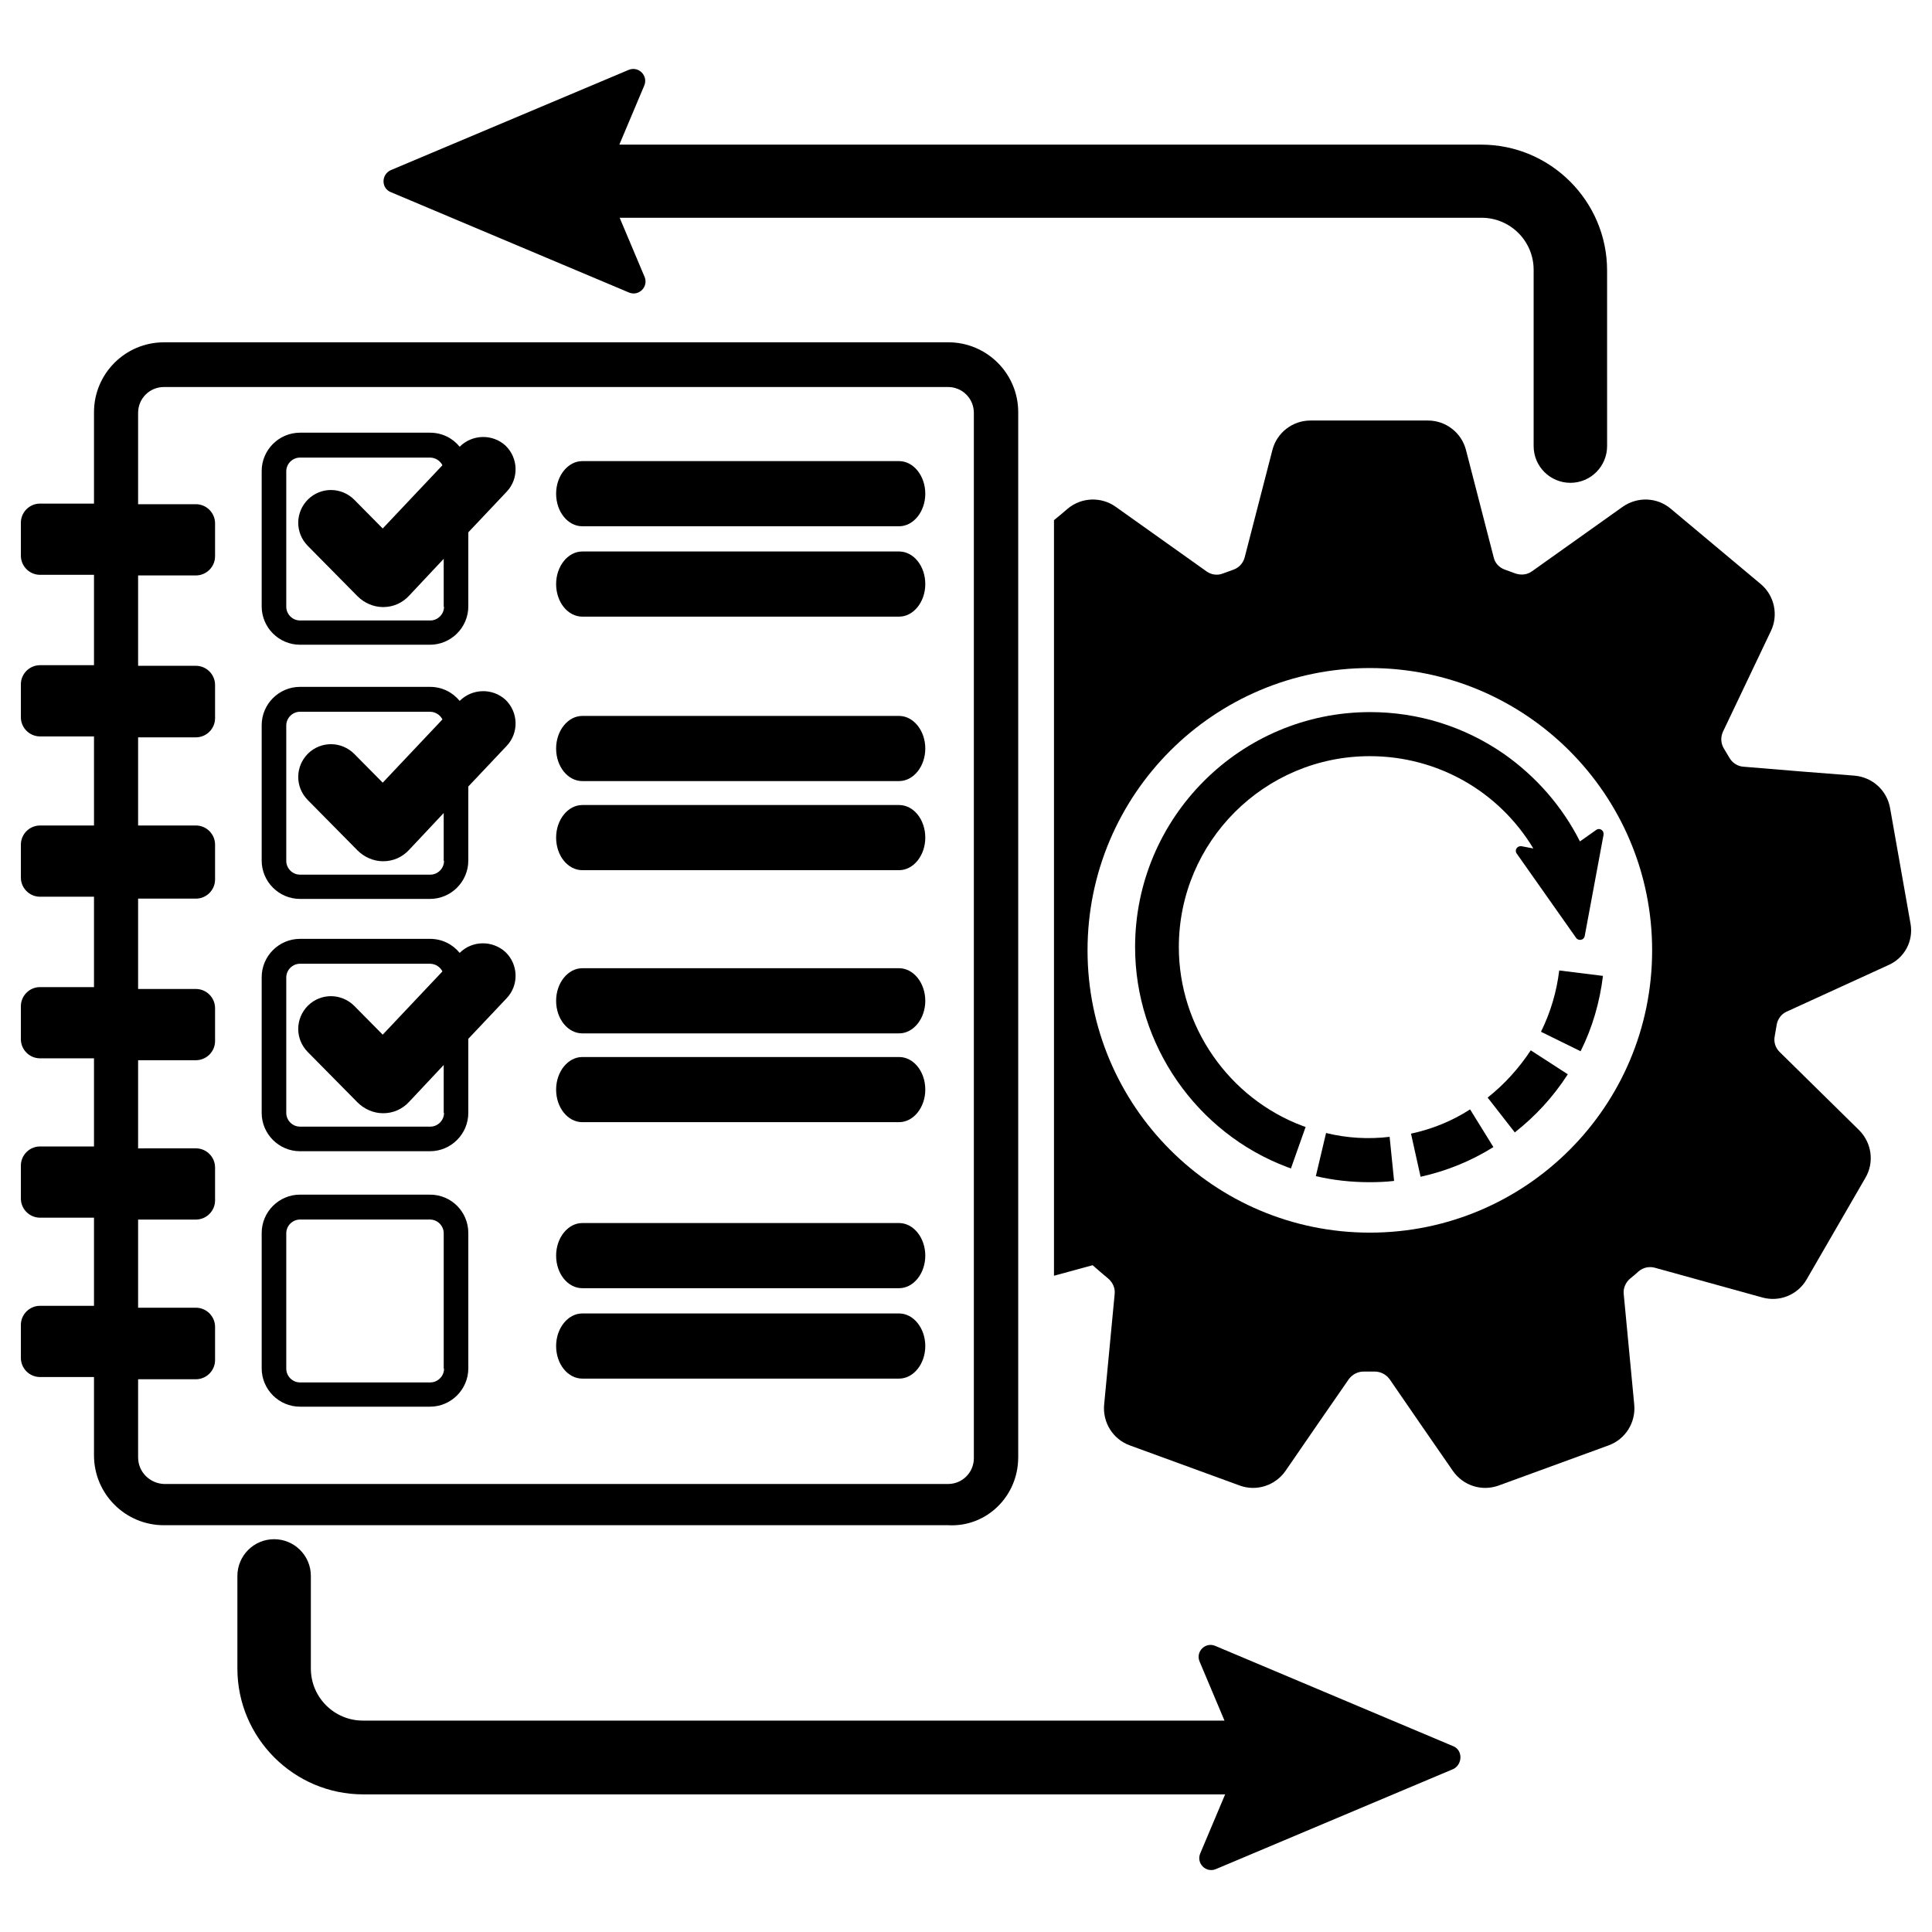 <?xml version="1.0" encoding="UTF-8"?>
<!-- Uploaded to: SVG Repo, www.svgrepo.com, Generator: SVG Repo Mixer Tools -->
<svg fill="#000000" width="800px" height="800px" version="1.1" viewBox="144 144 512 512" xmlns="http://www.w3.org/2000/svg">
 <g>
  <path d="m529.1 606.75-63.051-26.574c-2.625-1.102-5.246 1.523-4.148 4.148l6.602 15.656-228.33-0.004c-7.617 0-13.793-6.18-13.793-13.793v-24.543c0-5.418-4.402-9.734-9.734-9.734-5.418 0-9.734 4.402-9.734 9.734v24.543c0 18.363 14.98 33.344 33.344 33.344h228.42l-6.602 15.656c-1.102 2.625 1.523 5.246 4.148 4.148l63.051-26.574c2.371-1.355 2.371-4.992-0.168-6.008z"/>
  <path d="m247.62 194.94 63.051 26.574c2.625 1.102 5.246-1.523 4.148-4.148l-6.602-15.656h228.42c7.617 0 13.793 6.18 13.793 13.793v46.715c0 5.418 4.402 9.734 9.734 9.734 5.418 0 9.734-4.402 9.734-9.734l-0.004-46.543c0-18.363-14.98-33.344-33.344-33.344h-228.42l6.602-15.656c1.102-2.625-1.523-5.246-4.148-4.148l-63.051 26.574c-2.539 1.184-2.539 4.824 0.086 5.84z"/>
  <path d="m542.56 343.8c-10.496-7.277-22.766-11.086-35.461-11.086-34.359 0-62.289 27.93-62.289 62.289 0 25.812 16.25 49.254 40.367 58.312 0.34 0.086 0.676 0.254 0.93 0.34l3.894-11.004c-0.254-0.086-0.508-0.168-0.762-0.254l-2.031 5.418 2.031-5.418c-19.633-7.363-32.836-26.406-32.836-47.395 0-27.93 22.68-50.609 50.609-50.609 18.027 0 34.277 9.395 43.332 24.457l-3.133-0.594c-1.102-0.168-1.945 1.016-1.27 1.945l15.742 22.344c0.676 0.93 2.117 0.594 2.285-0.508l4.992-26.828c0.168-1.102-1.016-1.945-1.945-1.27l-4.316 3.047c-4.652-9.227-11.59-17.18-20.141-23.188z"/>
  <path d="m552.38 417.43 10.496 5.164c3.133-6.262 5.078-13.035 5.926-19.973l-11.594-1.438c-0.684 5.668-2.293 11.082-4.828 16.246z"/>
  <path d="m495.42 444.26-2.707 11.426c4.656 1.102 9.48 1.609 14.219 1.609 2.199 0 4.402-0.086 6.516-0.34l-1.184-11.68c-5.59 0.676-11.344 0.336-16.844-1.016z"/>
  <path d="m538.24 434.87 7.195 9.227c5.5-4.316 10.242-9.48 14.047-15.402l-9.816-6.348c-3.129 4.738-6.938 8.969-11.426 12.523z"/>
  <path d="m517.93 444.43 2.539 11.426c6.856-1.523 13.371-4.148 19.297-7.871l-6.18-9.988c-4.824 3.133-10.156 5.25-15.656 6.434z"/>
  <path d="m413.84 530.25v-277c0-10.242-8.293-18.535-18.535-18.535l-207.86 0.004c-10.242 0-18.535 8.293-18.535 18.535v24.203h-14.301c-2.793 0-5.078 2.285-5.078 5.078v8.719c0 2.793 2.285 5.078 5.078 5.078h14.301v23.949h-14.301c-2.793 0-5.078 2.285-5.078 5.078v8.719c0 2.793 2.285 5.078 5.078 5.078h14.301l0.004 23.609h-14.305c-2.793 0-5.078 2.285-5.078 5.078v8.719c0 2.793 2.285 5.078 5.078 5.078h14.301v23.949h-14.301c-2.793 0-5.078 2.285-5.078 5.078v8.719c0 2.793 2.285 5.078 5.078 5.078h14.301v23.359l-14.301-0.004c-2.793 0-5.078 2.285-5.078 5.078v8.719c0 2.793 2.285 5.078 5.078 5.078h14.301v23.359l-14.301-0.004c-2.793 0-5.078 2.285-5.078 5.078v8.719c0 2.793 2.285 5.078 5.078 5.078h14.301v20.734c0 10.242 8.293 18.535 18.535 18.535l207.77-0.004c10.238 0.594 18.617-7.703 18.617-17.941zm-233.24 0v-20.734h15.316c2.793 0 5.078-2.285 5.078-5.078v-8.801c0-2.793-2.285-5.078-5.078-5.078h-15.316v-23.359h15.316c2.793 0 5.078-2.285 5.078-5.078v-8.719c0-2.793-2.285-5.078-5.078-5.078l-15.316 0.004v-23.359h15.316c2.793 0 5.078-2.285 5.078-5.078v-8.719c0-2.793-2.285-5.078-5.078-5.078l-15.316 0.004v-23.949h15.316c2.793 0 5.078-2.285 5.078-5.078v-9.227c0-2.793-2.285-5.078-5.078-5.078h-15.316v-23.359h15.316c2.793 0 5.078-2.285 5.078-5.078v-8.801c0-2.793-2.285-5.078-5.078-5.078h-15.316v-23.949h15.316c2.793 0 5.078-2.285 5.078-5.078v-8.719c0-2.793-2.285-5.078-5.078-5.078h-15.316v-24.203c0-3.809 3.047-6.856 6.856-6.856h207.77c3.809 0 6.856 3.047 6.856 6.856v277c0 3.809-3.047 6.856-6.856 6.856h-207.77c-3.805-0.168-6.852-3.215-6.852-7.023z"/>
  <path d="m650.3 388.74c-1.777-10.242-3.641-20.395-5.418-30.637-0.848-4.656-4.656-8.125-9.395-8.547-9.816-0.762-19.633-1.523-29.453-2.371-1.523-0.086-2.961-1.016-3.723-2.371-0.508-0.848-1.016-1.691-1.523-2.539-0.762-1.355-0.848-2.961-0.168-4.402 4.231-8.887 8.465-17.773 12.695-26.66 2.031-4.231 0.93-9.395-2.707-12.441-7.957-6.688-15.91-13.285-23.867-19.973-3.641-3.047-8.801-3.215-12.695-0.508-8.039 5.672-15.996 11.426-24.035 17.094-1.27 0.93-2.879 1.102-4.402 0.594-0.93-0.34-1.863-0.676-2.793-1.016-1.438-0.508-2.625-1.691-2.961-3.215-2.453-9.48-4.91-19.043-7.363-28.52-1.184-4.57-5.332-7.785-10.07-7.785h-31.145c-4.738 0-8.887 3.215-10.07 7.785-2.453 9.48-4.91 19.043-7.363 28.52-0.422 1.523-1.523 2.707-2.961 3.215-0.93 0.34-1.863 0.676-2.793 1.016-1.438 0.594-3.133 0.34-4.402-0.594-8.039-5.672-15.996-11.426-24.035-17.094-3.809-2.707-9.055-2.539-12.695 0.508-1.184 1.016-2.371 2.031-3.641 3.047v200.24c3.387-0.93 6.856-1.863 10.242-2.793 1.355 1.184 2.707 2.371 4.148 3.555 1.184 1.016 1.863 2.539 1.691 4.062-0.93 9.816-1.863 19.551-2.793 29.367-0.422 4.738 2.371 9.141 6.769 10.75 9.734 3.555 19.465 7.109 29.199 10.664 4.402 1.609 9.395 0 12.102-3.894 5.586-8.125 11.172-16.25 16.758-24.289 0.93-1.27 2.371-2.031 3.977-2.031h1.438 1.438c1.609 0 3.047 0.762 3.977 2.031 5.586 8.125 11.172 16.25 16.758 24.289 2.707 3.894 7.617 5.5 12.102 3.894 9.734-3.555 19.465-7.109 29.199-10.664 4.402-1.609 7.195-6.008 6.769-10.75-0.93-9.816-1.863-19.551-2.793-29.367-0.168-1.523 0.508-3.047 1.691-4.062 0.762-0.594 1.523-1.27 2.285-1.945 1.184-1.016 2.793-1.355 4.316-0.93 9.48 2.625 18.957 5.246 28.438 7.871 4.57 1.27 9.395-0.676 11.766-4.824 5.164-8.973 10.41-17.941 15.57-26.914 2.371-4.062 1.691-9.227-1.691-12.609-7.023-6.941-14.047-13.793-21.074-20.734-1.102-1.102-1.609-2.625-1.27-4.231 0.168-0.93 0.34-1.945 0.508-2.961 0.254-1.523 1.27-2.879 2.625-3.469 8.973-4.062 17.855-8.211 26.828-12.273 4.402-1.863 6.856-6.434 6.012-11.09zm-143.28 81.922c-41.301 0-74.812-33.516-74.812-74.812 0-41.301 33.516-74.812 74.812-74.812 41.301 0 74.812 33.516 74.812 74.812 0 41.383-33.512 74.812-74.812 74.812z"/>
  <path d="m265.82 262.39c-1.863-2.285-4.656-3.723-7.871-3.723h-34.445c-5.586 0-10.156 4.57-10.156 10.156v35.883c0 5.586 4.57 10.156 10.156 10.156h34.445c5.586 0 10.156-4.57 10.156-10.156v-19.633l10.156-10.75c3.301-3.469 3.133-8.973-0.34-12.273-3.469-3.129-8.801-2.961-12.102 0.34zm-4.148 42.402c0 2.031-1.691 3.641-3.641 3.641l-34.527-0.004c-2.031 0-3.641-1.691-3.641-3.641v-35.883c0-2.031 1.691-3.641 3.641-3.641h34.445c1.438 0 2.707 0.848 3.301 2.031l-15.828 16.762-7.531-7.617c-3.387-3.387-8.801-3.469-12.273-0.086-3.387 3.387-3.469 8.801-0.086 12.273l13.203 13.371c1.777 1.777 4.231 2.879 6.769 2.879h0.086c2.625 0 5.078-1.102 6.856-3.047l9.141-9.734 0.004 12.695z"/>
  <path d="m265.82 329.75c-1.863-2.285-4.656-3.723-7.871-3.723h-34.445c-5.586 0-10.156 4.57-10.156 10.156v35.883c0 5.586 4.57 10.156 10.156 10.156h34.445c5.586 0 10.156-4.57 10.156-10.156v-19.633l10.156-10.75c3.301-3.469 3.133-8.973-0.34-12.273-3.469-3.129-8.801-2.961-12.102 0.34zm-4.148 42.402c0 2.031-1.691 3.641-3.641 3.641l-34.527-0.004c-2.031 0-3.641-1.691-3.641-3.641v-35.883c0-2.031 1.691-3.641 3.641-3.641h34.445c1.438 0 2.707 0.848 3.301 2.031l-15.828 16.762-7.531-7.617c-3.387-3.387-8.801-3.469-12.273-0.086-3.387 3.387-3.469 8.801-0.086 12.273l13.203 13.371c1.777 1.777 4.231 2.879 6.769 2.879h0.086c2.625 0 5.078-1.102 6.856-3.047l9.141-9.734 0.004 12.695z"/>
  <path d="m265.82 396.53c-1.863-2.285-4.656-3.723-7.871-3.723h-34.445c-5.586 0-10.156 4.57-10.156 10.156v35.969c0 5.586 4.57 10.156 10.156 10.156h34.445c5.586 0 10.156-4.57 10.156-10.156v-19.633l10.156-10.75c3.301-3.469 3.133-8.973-0.34-12.273-3.469-3.129-8.801-3.047-12.102 0.254zm-4.148 42.402c0 2.031-1.691 3.641-3.641 3.641l-34.527-0.004c-2.031 0-3.641-1.691-3.641-3.641v-35.883c0-2.031 1.691-3.641 3.641-3.641h34.445c1.438 0 2.707 0.848 3.301 2.031l-15.828 16.762-7.531-7.617c-3.387-3.387-8.801-3.469-12.273-0.086-3.387 3.387-3.469 8.801-0.086 12.273l13.203 13.371c1.777 1.777 4.231 2.879 6.769 2.879h0.086c2.625 0 5.078-1.102 6.856-3.047l9.141-9.734 0.004 12.695z"/>
  <path d="m257.95 460.59h-34.445c-5.586 0-10.156 4.57-10.156 10.156v35.883c0 5.586 4.57 10.156 10.156 10.156h34.445c5.586 0 10.156-4.57 10.156-10.156v-35.883c0-5.586-4.484-10.156-10.156-10.156zm3.723 46.125c0 2.031-1.691 3.641-3.641 3.641h-34.527c-2.031 0-3.641-1.691-3.641-3.641v-35.883c0-2.031 1.691-3.641 3.641-3.641h34.445c2.031 0 3.641 1.691 3.641 3.641v35.883z"/>
  <path d="m382.27 266.2h-83.953c-3.809 0-6.941 3.894-6.941 8.633 0 4.824 3.133 8.633 6.941 8.633h83.953c3.809 0 6.941-3.894 6.941-8.633-0.004-4.738-3.133-8.633-6.941-8.633z"/>
  <path d="m382.27 333.73h-83.953c-3.809 0-6.941 3.894-6.941 8.633 0 4.824 3.133 8.633 6.941 8.633h83.953c3.809 0 6.941-3.894 6.941-8.633-0.004-4.738-3.133-8.633-6.941-8.633z"/>
  <path d="m382.27 400.59h-83.953c-3.809 0-6.941 3.894-6.941 8.633 0 4.824 3.133 8.633 6.941 8.633h83.953c3.809 0 6.941-3.894 6.941-8.633-0.004-4.738-3.133-8.633-6.941-8.633z"/>
  <path d="m382.27 468.12h-83.953c-3.809 0-6.941 3.894-6.941 8.633 0 4.824 3.133 8.633 6.941 8.633h83.953c3.809 0 6.941-3.894 6.941-8.633-0.004-4.738-3.133-8.633-6.941-8.633z"/>
  <path d="m382.27 290.15h-83.953c-3.809 0-6.941 3.894-6.941 8.633 0 4.824 3.133 8.633 6.941 8.633h83.953c3.809 0 6.941-3.894 6.941-8.633-0.004-4.824-3.133-8.633-6.941-8.633z"/>
  <path d="m382.27 357.34h-83.953c-3.809 0-6.941 3.894-6.941 8.633 0 4.824 3.133 8.633 6.941 8.633h83.953c3.809 0 6.941-3.894 6.941-8.633-0.004-4.824-3.133-8.633-6.941-8.633z"/>
  <path d="m382.27 424.12h-83.953c-3.809 0-6.941 3.894-6.941 8.633 0 4.824 3.133 8.633 6.941 8.633h83.953c3.809 0 6.941-3.894 6.941-8.633-0.004-4.824-3.133-8.633-6.941-8.633z"/>
  <path d="m382.27 492.08h-83.953c-3.809 0-6.941 3.894-6.941 8.633 0 4.824 3.133 8.633 6.941 8.633h83.953c3.809 0 6.941-3.894 6.941-8.633-0.004-4.742-3.133-8.633-6.941-8.633z"/>
 </g>
</svg>